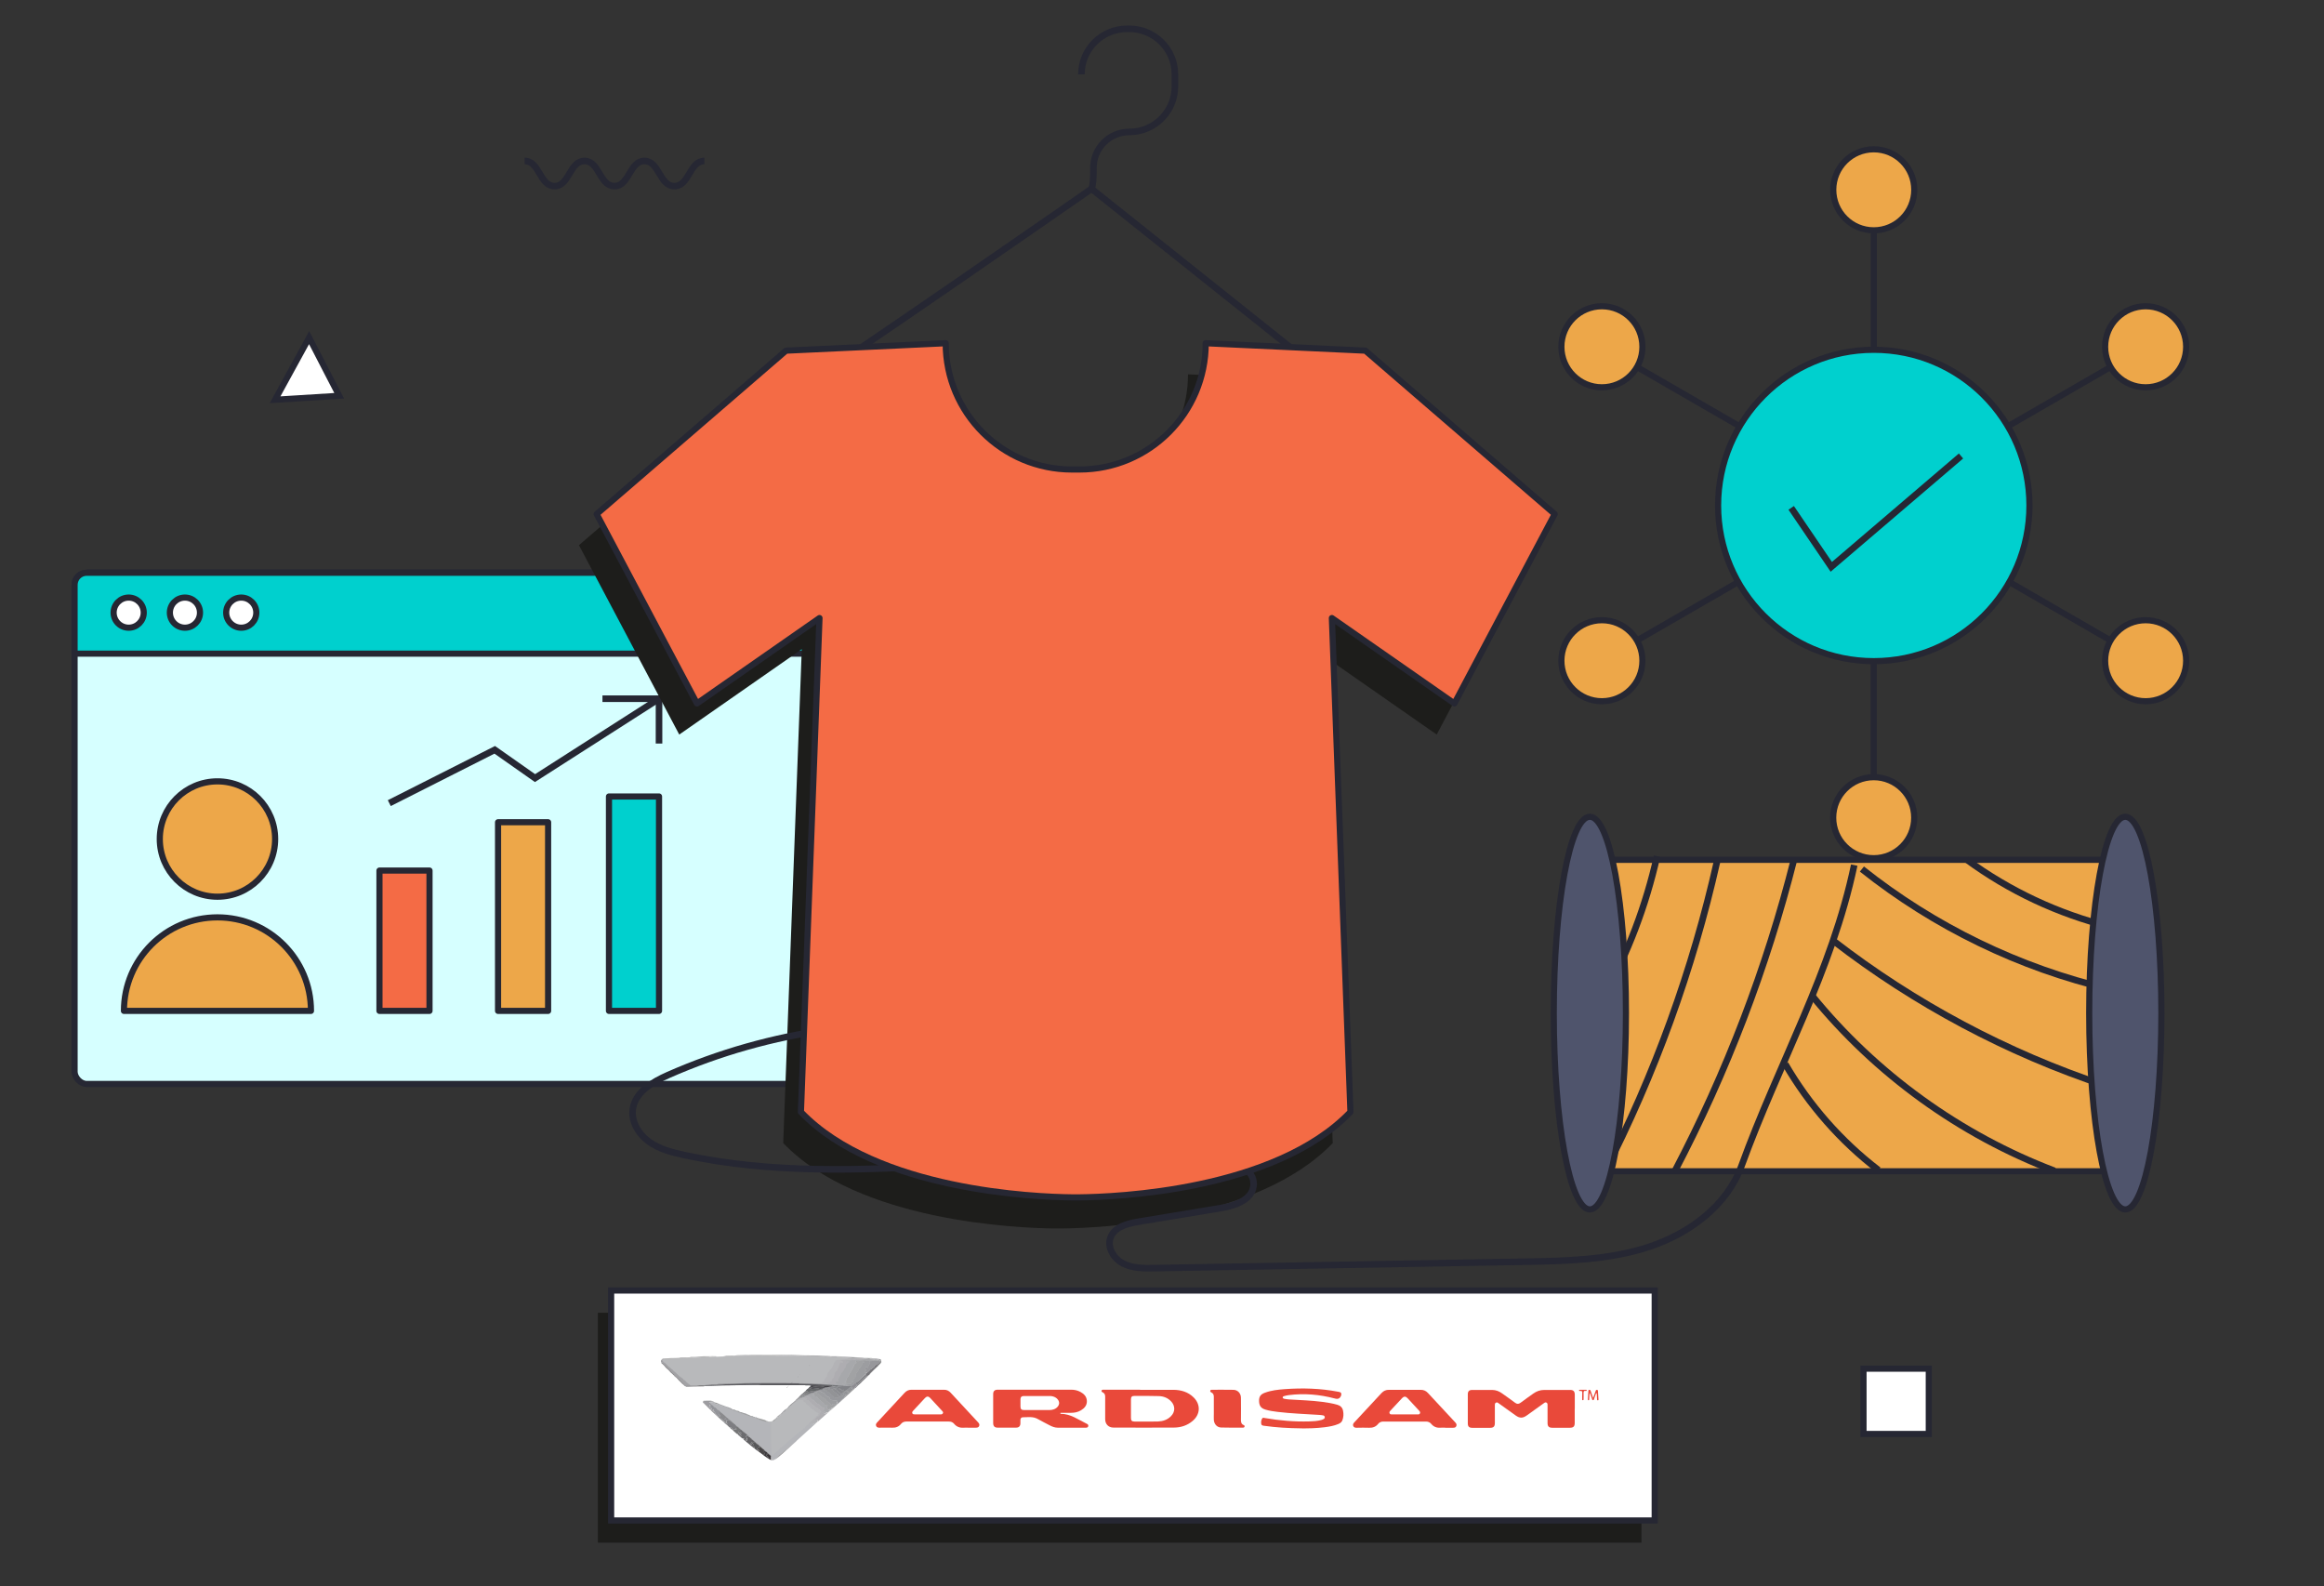 <?xml version="1.0" encoding="UTF-8"?>
<svg id="Layer_8" data-name="Layer 8" xmlns="http://www.w3.org/2000/svg" viewBox="0 0 378 258">
  <rect x="0" y="0" width="378" height="258" fill="#333333" stroke="none"/>
  <defs>
    <style>
      .cls-1 {
        fill: #a6a6a7;
      }

      .cls-1, .cls-2, .cls-3, .cls-4, .cls-5, .cls-6, .cls-7, .cls-8, .cls-9, .cls-10, .cls-11, .cls-12, .cls-13, .cls-14, .cls-15, .cls-16, .cls-17, .cls-18, .cls-19, .cls-20, .cls-21, .cls-22, .cls-23, .cls-24, .cls-25, .cls-26, .cls-27, .cls-28, .cls-29, .cls-30, .cls-31, .cls-32, .cls-33, .cls-34, .cls-35, .cls-36, .cls-37, .cls-38, .cls-39, .cls-40, .cls-41, .cls-42, .cls-43, .cls-44, .cls-45, .cls-46, .cls-47, .cls-48, .cls-49, .cls-50, .cls-51, .cls-52, .cls-53, .cls-54, .cls-55, .cls-56, .cls-57, .cls-58, .cls-59, .cls-60, .cls-61, .cls-62, .cls-63, .cls-64, .cls-65, .cls-66, .cls-67, .cls-68, .cls-69, .cls-70, .cls-71, .cls-72, .cls-73, .cls-74, .cls-75, .cls-76, .cls-77, .cls-78, .cls-79, .cls-80, .cls-81, .cls-82, .cls-83, .cls-84, .cls-85, .cls-86, .cls-87, .cls-88, .cls-89, .cls-90, .cls-91, .cls-92, .cls-93, .cls-94, .cls-95, .cls-96, .cls-97, .cls-98, .cls-99, .cls-100, .cls-101 {
        fill-rule: evenodd;
      }

      .cls-2 {
        fill: #b1b1b4;
      }

      .cls-3 {
        fill: #a1a2a4;
      }

      .cls-4 {
        fill: #545458;
      }

      .cls-5 {
        fill: #8f8e92;
      }

      .cls-6 {
        fill: #9a9b9f;
      }

      .cls-7 {
        fill: #97979b;
      }

      .cls-8 {
        fill: #4a4748;
      }

      .cls-9 {
        fill: #757677;
      }

      .cls-10 {
        fill: #9f9fa1;
      }

      .cls-11 {
        fill: #a1a0a2;
      }

      .cls-12 {
        fill: #747579;
      }

      .cls-13 {
        fill: #909193;
      }

      .cls-14 {
        fill: #9b9c9c;
      }

      .cls-15 {
        fill: #a2a2a5;
      }

      .cls-16 {
        fill: #b4b5b9;
      }

      .cls-17 {
        fill: #acacaf;
      }

      .cls-18 {
        fill: #8b8b8b;
      }

      .cls-19 {
        fill: #818286;
      }

      .cls-20 {
        fill: #5a5a5e;
      }

      .cls-21 {
        fill: #b4b4b5;
      }

      .cls-22 {
        fill: #9d9ea0;
      }

      .cls-23 {
        fill: #808085;
      }

      .cls-24 {
        fill: #363134;
      }

      .cls-25 {
        fill: #a3a3a2;
      }

      .cls-26 {
        fill: #a7a7aa;
      }

      .cls-27 {
        fill: #838384;
      }

      .cls-28 {
        fill: #bababa;
      }

      .cls-29 {
        fill: #8c8d90;
      }

      .cls-30 {
        fill: #939499;
      }

      .cls-31 {
        fill: #b5b5b7;
      }

      .cls-32 {
        fill: #9c9da0;
      }

      .cls-102 {
        fill: #f46b45;
      }

      .cls-102, .cls-103, .cls-104, .cls-105, .cls-106, .cls-107, .cls-108 {
        stroke: #262733;
      }

      .cls-102, .cls-103, .cls-104, .cls-107, .cls-108 {
        stroke-linecap: round;
        stroke-linejoin: round;
      }

      .cls-33 {
        fill: #8e8d92;
      }

      .cls-34 {
        fill: #a1a1a2;
      }

      .cls-109 {
        fill: #1d1d1b;
      }

      .cls-35 {
        fill: #7e7e83;
      }

      .cls-36 {
        fill: #b8b8ba;
      }

      .cls-37 {
        fill: #9f9fa0;
      }

      .cls-38 {
        fill: #bababc;
      }

      .cls-39 {
        fill: #89868b;
      }

      .cls-103 {
        fill: #eda749;
      }

      .cls-40 {
        fill: #939392;
      }

      .cls-41 {
        fill: #99999a;
      }

      .cls-42 {
        fill: #9b9b9b;
      }

      .cls-43 {
        fill: #717076;
      }

      .cls-44 {
        fill: #949496;
      }

      .cls-45 {
        fill: #010101;
      }

      .cls-46 {
        fill: #b3b3b6;
      }

      .cls-47 {
        fill: #7f7f81;
      }

      .cls-48 {
        fill: #9e9ea2;
      }

      .cls-49 {
        fill: #727174;
      }

      .cls-50 {
        fill: #9c9c9d;
      }

      .cls-51 {
        fill: #7d7d81;
      }

      .cls-52 {
        fill: #656769;
      }

      .cls-53 {
        fill: #959496;
      }

      .cls-54 {
        fill: #606162;
      }

      .cls-55 {
        fill: #a2a2a3;
      }

      .cls-104 {
        fill: #4f546c;
      }

      .cls-56, .cls-110 {
        fill: #b8b9bb;
      }

      .cls-57 {
        fill: #88878a;
      }

      .cls-58 {
        fill: #6b6a6e;
      }

      .cls-59 {
        fill: #97999a;
      }

      .cls-60 {
        fill: #a7a8ab;
      }

      .cls-61 {
        fill: #939295;
      }

      .cls-62 {
        fill: #999a9d;
      }

      .cls-63 {
        fill: #b3b3b5;
      }

      .cls-105 {
        fill: none;
        stroke-width: 1.07px;
      }

      .cls-105, .cls-106 {
        stroke-miterlimit: 10;
      }

      .cls-64 {
        fill: #9e9ea1;
      }

      .cls-65 {
        fill: #b2b2b4;
      }

      .cls-66 {
        fill: #9f9fa2;
      }

      .cls-67 {
        fill: #929396;
      }

      .cls-68 {
        fill: #828284;
      }

      .cls-69 {
        fill: #98989b;
      }

      .cls-70 {
        fill: #858689;
      }

      .cls-71 {
        fill: #a5a5a5;
      }

      .cls-111 {
        fill: #e9493a;
      }

      .cls-72 {
        fill: #626164;
      }

      .cls-73 {
        fill: #9d9ca0;
      }

      .cls-74 {
        fill: #6c6c6f;
      }

      .cls-75 {
        fill: #89888a;
      }

      .cls-76 {
        fill: #757679;
      }

      .cls-77 {
        fill: #767579;
      }

      .cls-78 {
        fill: #b8bab9;
      }

      .cls-79 {
        fill: #85868a;
      }

      .cls-80 {
        fill: #75777a;
      }

      .cls-106 {
        fill: #fff;
      }

      .cls-81 {
        fill: #aeadb1;
      }

      .cls-82 {
        fill: #8a8a8d;
      }

      .cls-83 {
        fill: #8d8d90;
      }

      .cls-84 {
        fill: #8c8d91;
      }

      .cls-85 {
        fill: #545358;
      }

      .cls-86 {
        fill: #a09fa2;
      }

      .cls-87 {
        fill: #87888c;
      }

      .cls-88 {
        fill: #a4a4a5;
      }

      .cls-89 {
        fill: #444347;
      }

      .cls-90 {
        fill: #858589;
      }

      .cls-91 {
        fill: #888789;
      }

      .cls-92 {
        fill: #3e3b3e;
      }

      .cls-93 {
        fill: #828285;
      }

      .cls-94 {
        fill: #9b9c9e;
      }

      .cls-95 {
        fill: #575759;
      }

      .cls-107 {
        fill: #d6ffff;
      }

      .cls-96 {
        fill: #97989c;
      }

      .cls-97 {
        fill: #a3a3a3;
      }

      .cls-98 {
        fill: #908f8f;
      }

      .cls-99 {
        fill: #7d7b7c;
      }

      .cls-100 {
        fill: #a9a9a9;
      }

      .cls-108 {
        fill: #00d0ce;
      }

      .cls-101 {
        fill: #7b7b7e;
      }
    </style>
  </defs>
  <g>
    <rect class="cls-107" x="12.13" y="93.15" width="120.72" height="83.15" rx="2" ry="2"/>
    <path class="cls-108" d="M132.85,106.31v-11.19c0-1.09-.88-1.97-1.97-1.97H14.1c-1.09,0-1.97.88-1.97,1.97v11.19h120.72Z"/>
    <g>
      <circle class="cls-106" cx="20.93" cy="99.64" r="2.45"/>
      <circle class="cls-106" cx="30.08" cy="99.64" r="2.45"/>
      <circle class="cls-106" cx="39.24" cy="99.64" r="2.45"/>
    </g>
    <g>
      <circle class="cls-103" cx="35.37" cy="136.46" r="9.38"/>
      <path class="cls-103" d="M20.16,164.41c0-8.4,6.81-15.21,15.21-15.21s15.21,6.81,15.21,15.21h-30.42Z"/>
    </g>
    <rect class="cls-102" x="61.72" y="141.59" width="8.14" height="22.82"/>
    <rect class="cls-103" x="81.01" y="133.73" width="8.14" height="30.68"/>
    <rect class="cls-108" x="99.05" y="129.54" width="8.14" height="34.87"/>
    <polyline class="cls-105" points="63.32 130.62 80.47 121.95 87.02 126.55 107.19 113.64"/>
    <polyline class="cls-105" points="97.99 113.64 107.19 113.64 107.19 120.93"/>
  </g>
  <path class="cls-109" d="M250,88.67l-30.8-26.58-25.97-1.21h0c0,11.34-9.19,20.54-20.54,20.54h-1.21c-11.34,0-20.54-9.19-20.54-20.54h0s-25.97,1.21-25.97,1.21l-30.8,26.58,16.31,30.8,19.93-13.89-3.02,80.33c12.3,12.83,38.28,13.83,44.09,13.89h0s.25,0,.6,0,.6,0,.6,0h0c5.81-.06,31.79-1.06,44.09-13.89l-3.02-80.33,19.93,13.89,16.31-30.8Z"/>
  <rect class="cls-109" x="97.24" y="213.5" width="169.74" height="37.4"/>
  <path class="cls-105" d="M85.33,26.18c2.44,0,2.44,4.09,4.87,4.09s2.43-4.09,4.87-4.09,2.43,4.09,4.87,4.09,2.44-4.09,4.87-4.09,2.44,4.09,4.88,4.09,2.44-4.09,4.88-4.09"/>
  <g>
    <g>
      <line class="cls-103" x1="304.76" y1="132.99" x2="304.76" y2="93.54"/>
      <circle class="cls-103" cx="304.76" cy="132.99" r="6.59"/>
    </g>
    <g>
      <line class="cls-103" x1="260.55" y1="107.46" x2="294.71" y2="87.74"/>
      <circle class="cls-103" cx="260.55" cy="107.46" r="6.59"/>
    </g>
    <g>
      <line class="cls-103" x1="260.55" y1="56.4" x2="294.71" y2="76.12"/>
      <circle class="cls-103" cx="260.55" cy="56.4" r="6.59"/>
    </g>
    <g>
      <line class="cls-103" x1="304.77" y1="30.87" x2="304.77" y2="70.32"/>
      <circle class="cls-103" cx="304.77" cy="30.87" r="6.59"/>
    </g>
    <g>
      <line class="cls-103" x1="348.99" y1="56.4" x2="314.82" y2="76.12"/>
      <circle class="cls-103" cx="348.99" cy="56.4" r="6.59"/>
    </g>
    <g>
      <line class="cls-103" x1="348.99" y1="107.46" x2="314.82" y2="87.73"/>
      <circle class="cls-103" cx="348.99" cy="107.46" r="6.59"/>
    </g>
  </g>
  <circle class="cls-108" cx="304.77" cy="82.21" r="25.32"/>
  <polyline class="cls-105" points="291.34 82.6 297.86 92.19 318.96 74.16"/>
  <g>
    <rect class="cls-103" x="260.93" y="139.84" width="81.86" height="50.66"/>
    <path class="cls-105" d="M134.75,167.46c-8.97,1.23-17.76,3.72-26.05,7.37-2.53,1.12-5.33,2.74-5.76,5.47-.33,2.07.91,4.15,2.61,5.38s3.8,1.76,5.85,2.2c28.17,6,57.48-1.9,86.19.52,2.89.24,6.66,1.64,6.29,4.51-.3,2.33-3.14,3.22-5.46,3.6-4.39.73-8.79,1.45-13.18,2.18-1.82.3-3.96.84-4.61,2.57-.61,1.61.53,3.47,2.07,4.25s3.35.77,5.07.74c19.99-.35,39.98-.69,59.96-1.04,6.9-.12,13.93-.26,20.48-2.42,6.56-2.16,12.69-6.7,15.05-13.18,6.05-16.66,14.68-31.56,18.33-48.91"/>
    <path class="cls-105" d="M272.38,190.53c8.43-16.06,14.96-33.12,19.41-50.71"/>
    <path class="cls-105" d="M260.86,190.88c8.26-16.07,14.47-33.19,18.43-50.82"/>
    <path class="cls-105" d="M260.78,162.25c3.99-7.2,6.94-14.97,8.74-23"/>
    <path class="cls-105" d="M290.37,173.05c3.87,6.67,9.05,12.57,15.17,17.26"/>
    <path class="cls-105" d="M294.69,161.88c10.35,12.76,24.13,22.72,39.49,28.55"/>
    <path class="cls-105" d="M298.17,152.99c13.28,10.27,28.31,18.28,44.24,23.56"/>
    <path class="cls-105" d="M302.84,141.34c11.78,9.38,25.66,16.11,40.32,19.54"/>
    <path class="cls-105" d="M319.83,139.77c6.96,5.12,14.93,8.86,23.32,10.95"/>
    <ellipse class="cls-104" cx="258.59" cy="164.77" rx="5.87" ry="31.93"/>
    <ellipse class="cls-104" cx="345.68" cy="164.77" rx="5.87" ry="31.93"/>
  </g>
  <rect class="cls-106" x="303.1" y="222.6" width="10.62" height="10.62"/>
  <polygon class="cls-106" points="44.74 65.02 50.28 54.91 55.17 64.37 44.74 65.02"/>
  <rect class="cls-106" x="99.4" y="209.89" width="169.74" height="37.4"/>
  <g id="Layer_1-2" data-name="Layer 1-2">
    <g id="Layer_1-2-2" data-name="Layer 1-2">
      <g>
        <path class="cls-110" d="M107.78,220.98s9.16-.31,12.28-.46c3.12-.15,13.99.1,13.99.1,0,0,8.62.53,8.62.56s-4.16,4.64-4.16,4.64c0,0-10.55,9.72-10.81,9.89s-2.52,1.38-2.61,1.32-10.06-8.95-10.06-8.95c0,0,1.18.19,4.1,1.2,2.92,1.01,5.44,2.04,5.95,2.04s.87-.31,1.43-.79,5.27-4.95,5.32-5.05-.07-.19-.07-.19c0,0-7.89-.05-11.48,0s-8.1.24-8.46.19-3.72-3.34-3.97-3.71-.09-.79-.09-.79h0Z"/>
        <g>
          <path class="cls-111" d="M256.13,229.12v2.3c0,.58-.21.79-.8.79h-2.84c-.56,0-.78-.21-.78-.77,0-.95,0-1.89,0-2.84,0-.18.03-.37-.17-.48-.2-.11-.35.04-.49.14-.91.65-1.82,1.3-2.72,1.95-.64.46-1.14.47-1.78.02-.92-.66-1.83-1.31-2.75-1.97-.14-.1-.28-.25-.49-.13-.2.11-.17.3-.17.48,0,.95,0,1.89,0,2.84,0,.56-.22.77-.78.77-.96,0-1.92,0-2.88,0-.53,0-.74-.2-.74-.72-.01-1.58-.01-3.16,0-4.75,0-.47.23-.69.7-.69,1.09,0,2.18,0,3.27,0,.6,0,1.14.22,1.62.57.71.51,1.42,1,2.11,1.52.31.23.56.22.87,0,.68-.52,1.39-1,2.08-1.5.53-.38,1.11-.59,1.78-.59,1.41,0,2.83,0,4.24,0,.5,0,.72.23.73.74,0,.78,0,1.56,0,2.33h0Z"/>
          <path class="cls-111" d="M172.46,229.9s.04.04.05.04c1.63,0,2.9.97,4.27,1.63.17.08.28.2.22.4-.05.2-.22.23-.4.23-1.52,0-3.03,0-4.55,0-.48,0-.91-.17-1.33-.39-.64-.34-1.29-.66-1.92-1.02-.79-.45-1.64-.29-2.47-.28-.22,0-.36.19-.36.43,0,.2,0,.39,0,.58-.02.44-.25.67-.69.67-1.01,0-2.02,0-3.03,0-.48,0-.7-.24-.71-.73,0-1.57,0-3.14,0-4.71,0-.5.23-.73.75-.73h11.94c.53,0,1.03.11,1.5.36.59.32,1.03.77,1.05,1.48.02.71-.4,1.18-.97,1.52-.49.29-1.03.4-1.6.4h-1.73s0,.07,0,.1h0ZM168.67,229.33c.67,0,1.35,0,2.02,0,.24,0,.47-.03.69-.11.52-.17.88-.6.89-1.02,0-.42-.34-.85-.86-1.04-.17-.06-.35-.1-.53-.11-1.46-.01-2.93,0-4.39,0-.33,0-.5.17-.51.5,0,.39,0,.78,0,1.17,0,.46.14.61.6.61.7,0,1.4,0,2.1,0h0Z"/>
          <path class="cls-111" d="M185.44,226.04c1.8,0,3.61-.01,5.41,0,1.24.01,2.39.34,3.3,1.24,1.18,1.17,1.09,2.78-.19,3.84-.86.72-1.88,1.05-2.98,1.06-3.29.02-6.59.01-9.89,0-.79,0-1.33-.56-1.33-1.36,0-1.22,0-2.44,0-3.66,0-.32-.09-.55-.39-.7-.12-.06-.25-.12-.2-.28.05-.18.21-.16.36-.16h5.91s0,0,0,0ZM186.48,231.2h0c.62,0,1.24.01,1.87-.01.79-.03,1.51-.27,2.08-.83.73-.7.75-1.7.06-2.43-.54-.58-1.24-.85-2.02-.87-1.31-.04-2.62-.03-3.93-.03-.45,0-.59.15-.59.59,0,1,0,2,0,2.99,0,.44.14.58.58.59.65,0,1.3,0,1.95,0h0Z"/>
          <path class="cls-111" d="M211.85,232.31c-2.47-.03-4.32-.15-6.16-.41-.22-.03-.48-.03-.54-.29-.07-.32-.02-.65.16-.93.09-.15.28-.08.43-.05,2.38.41,4.78.62,7.2.55.66-.02,1.32-.05,1.97-.23.14-.04.27-.09.39-.16.12-.07.2-.18.17-.33-.02-.14-.13-.24-.26-.26-.22-.04-.43-.07-.65-.08-2.25-.15-4.51-.22-6.75-.49-.67-.08-1.34-.18-1.98-.37-.72-.22-1.01-.6-1.04-1.35-.03-.73.22-1.13.93-1.39,1.04-.39,2.14-.51,3.24-.59,2.91-.21,5.8-.13,8.68.42.28.05.56.08.52.47-.04.38-.32.68-.67.69-.14,0-.28-.03-.42-.07-2.45-.64-4.92-.86-7.44-.54-.27.03-.53.1-.8.17-.1.03-.2.09-.2.21s.11.18.21.21c.25.05.51.09.77.11,1.82.12,3.65.16,5.47.4.82.11,1.64.24,2.44.47.51.15.83.46.93.98.11.53.08,1.06-.12,1.57-.12.3-.37.46-.65.58-.7.3-1.44.42-2.18.52-1.42.18-2.84.2-3.65.2h0Z"/>
          <path class="cls-111" d="M157.54,232.2c-.26,0-.52-.02-.78,0-.64.05-1.17-.14-1.58-.64-.21-.25-.5-.36-.83-.36h-6.97c-.35,0-.63.14-.85.41-.37.45-.84.61-1.41.59-.69-.02-1.37-.01-2.06,0-.24,0-.45-.04-.55-.27-.11-.23,0-.42.16-.59,1.49-1.6,2.98-3.21,4.47-4.82.3-.32.66-.49,1.1-.49,1.78,0,3.55,0,5.33,0,.43,0,.78.18,1.06.49,1.48,1.6,2.96,3.2,4.44,4.79.18.19.29.37.19.62-.11.26-.35.27-.59.27-.37,0-.75,0-1.13,0h0ZM150.88,230.04h2.1c.17,0,.31-.03.39-.2.08-.16-.03-.27-.13-.37-.65-.7-1.3-1.41-1.95-2.11-.27-.29-.55-.29-.83,0-.65.69-1.29,1.39-1.93,2.08-.11.12-.2.24-.14.41.07.18.23.18.39.18h2.1Z"/>
          <path class="cls-111" d="M235.11,232.2c-.27,0-.55-.02-.82,0-.61.05-1.12-.15-1.51-.63-.22-.27-.53-.37-.86-.37h-6.93c-.35,0-.64.13-.85.4-.38.46-.86.63-1.44.61-.67-.03-1.35-.01-2.02,0-.25,0-.48-.03-.58-.29-.09-.23.02-.42.18-.59,1.48-1.58,2.95-3.17,4.42-4.76.34-.37.74-.54,1.24-.53,1.71,0,3.42,0,5.14,0,.47,0,.85.16,1.17.51,1.49,1.61,2.98,3.21,4.47,4.81.17.18.24.37.14.6-.1.22-.3.25-.53.25-.4,0-.8,0-1.21,0h0ZM228.46,230.04h2.06c.16,0,.35.03.44-.17.09-.21-.05-.34-.17-.47-.62-.67-1.25-1.35-1.87-2.02-.28-.3-.57-.3-.86,0-.64.68-1.27,1.36-1.9,2.04-.12.13-.23.26-.14.45.08.18.25.17.4.17.68,0,1.37,0,2.06,0h0Z"/>
          <path class="cls-111" d="M197.43,229.01c0-.61,0-1.22,0-1.83,0-.31-.09-.56-.38-.7-.12-.06-.24-.12-.2-.29.04-.17.18-.16.31-.16,1.15,0,2.3-.01,3.46.01.7.01,1.22.58,1.22,1.3.02,1.2.01,2.41,0,3.61,0,.37.07.67.44.82.1.04.18.12.15.24-.03.14-.13.18-.26.18-1.19,0-2.38.02-3.57-.02-.67-.02-1.14-.58-1.17-1.27-.02-.32,0-.65,0-.97v-.93h0Z"/>
          <path class="cls-111" d="M259.61,226.59c-.1.28-.2.55-.3.83-.04.11-.04.3-.19.31-.16,0-.16-.18-.2-.29-.1-.28-.2-.56-.32-.93-.12.39-.07.71-.11,1.01-.01.1.02.24-.14.22-.11-.02-.08-.14-.08-.23.03-.41.06-.83.08-1.24,0-.1-.01-.21.14-.23.15-.02.2.08.24.2.12.34.24.68.39,1.12.16-.42.28-.76.4-1.09.04-.12.08-.26.26-.22.17.04.12.18.13.28.03.4.05.8.08,1.2,0,.09.04.21-.09.22-.15.02-.13-.12-.14-.22-.02-.31-.03-.61-.05-.92-.03,0-.07,0-.1,0h0Z"/>
          <path class="cls-111" d="M257.35,226.99c0-.13-.01-.26,0-.39.03-.27-.03-.43-.35-.37-.07.01-.17,0-.17-.1,0-.1.1-.1.18-.1.3,0,.6,0,.89,0,.07,0,.17-.03.18.09,0,.11-.09.12-.16.1-.32-.06-.36.12-.35.38.02.31,0,.62,0,.93,0,.09.02.2-.12.2s-.11-.12-.11-.2c0-.18,0-.36,0-.54h0Z"/>
          <g>
            <path class="cls-63" d="M134.98,220.57c-.27,0-.55,0-.82.02-.04.01-.08.04-.1.07-.5-.02-.99-.04-1.49-.05-.93-.01-1.86-.03-2.79-.05h-.58c-3.2-.06-6.41-.06-9.63,0-.15-.03-.29-.07-.43-.1.27.02.52,0,.77-.05.75-.03,1.51-.05,2.26-.05-.23.04-.47.07-.72.07,1.21,0,2.42.02,3.64.02,1.23,0,2.44-.03,3.64-.1,1.43.07,2.85.1,4.28.1.66.03,1.32.06,1.97.1h0Z"/>
            <path class="cls-88" d="M122.17,220.38h6.55c-1.2.07-2.41.1-3.64.1-1.21,0-2.42-.02-3.64-.02.25,0,.49-.03.72-.07h0Z"/>
            <path class="cls-100" d="M119.58,220.57h-1.64c-.11,0-.23,0-.34-.02.18,0,.36-.03.53-.07h1.01c.15.03.29.07.43.1h0Z"/>
            <path class="cls-71" d="M115.72,220.57h.1c.26,0,.51,0,.77.02-.06.01-.11.04-.14.07h-.77s.03-.07.05-.1Z"/>
            <path class="cls-41" d="M134.98,220.57c.09.04.18.06.29.07-.16.02-.32.03-.48.02h-.72s.05-.06.1-.07c.27-.02.54-.03.82-.02Z"/>
            <path class="cls-21" d="M115.73,220.57s-.03.07-.05.1c-.14-.02-.27,0-.39.05-1.03.03-2.05.08-3.08.15-.87.03-1.74.08-2.6.14h-.05c-.56.03-1.12.06-1.68.1-.03-.04-.08-.06-.15-.05,0-.03.02-.05.05-.07.46-.03.91-.07,1.35-.12h.34c.32,0,.64,0,.96-.02.09-.01.17-.03.24-.07h1.11c.22.02.43-.02.62-.1.46.02.91,0,1.35-.05.51-.05,1.02-.07,1.54-.05h.44Z"/>
            <path class="cls-56" d="M136.86,220.81c.39.06.79.11,1.2.14-.63.16-1.27.23-1.92.22-.08.08-.18.12-.29.12.03.15-.03.24-.17.29-.12.4-.29.77-.51,1.11-.06.04-.12.06-.19.05-.02.17-.11.3-.27.39-.12.22-.19.45-.22.7-.17.23-.33.46-.48.7.03.06.08.1.14.12-.12.07-.24.09-.39.07v.19c-.08,0-.14.02-.19.07.03,0,.07.02.1.02.3-.04.61-.04.91,0,.08,0,.16,0,.24.02-.22.07-.44.09-.67.07-.71-.04-1.41-.07-2.12-.1h-1.35v-.05h1.97c.12.06.25.06.39,0-.14-.03-.26-.07-.39-.12.09-.01.17-.04.24-.1-.24-.08-.23-.13.05-.17,0-.1,0-.19.02-.29.23-.33.43-.68.6-1.06.08-.13.19-.19.34-.19.06-.23.13-.45.22-.67.24-.27.37-.59.39-.96.46-.31.96-.45,1.52-.41.27-.09.54-.15.82-.17h.01Z"/>
            <path class="cls-94" d="M140.51,220.86h.72c.15.06.31.09.48.1-.03.03-.07.07-.1.1-.23,0-.45-.02-.67-.05-.74,0-1.48-.03-2.21-.1-.88-.1-1.76-.16-2.65-.17-.02-.02-.03-.03-.05-.05.18,0,.37-.02.55-.02,1.32.03,2.62.09,3.92.19h0Z"/>
            <path class="cls-46" d="M134.98,220.57c.77,0,1.54,0,2.31.05h.05c.95.08,1.92.13,2.89.17.11.01.2.03.29.07-1.3-.1-2.61-.16-3.92-.19-.18,0-.37.02-.55.02.02.02.03.03.05.05.89,0,1.77.06,2.65.17.12.09.26.12.43.1v.14c-.22.01-.42-.02-.62-.1-.05,0-.1.02-.14.02-.07.03-.07.07,0,.1-.32.04-.63.03-.94-.02-.29.06-.59.1-.89.12.2.08.39.16.58.24-.09.03-.15.09-.19.17-.14-.18-.26-.18-.39,0-.11.45-.27.89-.51,1.3-.1.07-.19.14-.27.24-.08.3-.17.61-.27.91-.22.1-.31.28-.27.53-.12,0-.23.03-.34.1.05.03.1.07.14.1-.02.02-.03.03-.05.05-.21-.06-.42-.05-.62.02.08.01.14.03.19.07-.3-.04-.61-.04-.91,0-.03,0-.07-.02-.1-.02.05-.06.11-.08.19-.07v-.19c.14.02.27,0,.39-.07-.07-.02-.12-.06-.14-.12.15-.24.31-.47.48-.7.02-.25.1-.48.22-.7.16-.08.24-.21.27-.39.07.01.14,0,.19-.05.22-.34.39-.71.51-1.11.14-.05.2-.14.17-.29.11,0,.21-.04.29-.12.65.01,1.29-.06,1.92-.22-.41-.03-.81-.08-1.2-.14-.66.01-1.32-.02-1.97-.1-.05,0-.08,0-.1-.05.16,0,.32,0,.48-.02-.11-.01-.2-.03-.29-.07h0Z"/>
            <path class="cls-78" d="M141.24,220.86h.43c.19.03.39.07.58.1h-.53c-.17,0-.33-.03-.48-.1Z"/>
            <path class="cls-81" d="M138.73,220.91c.74.07,1.47.1,2.21.1-.31.04-.63.09-.96.12.08.02.16.03.24.05-.86,0-1.73.03-2.6.07v.19c.2-.06.39-.05.58.02-.09.1-.2.14-.34.12v.19h-.19c-.02.17-.06.34-.1.51-.17.23-.32.48-.43.74-.07.03-.11.08-.14.14-.06.04-.12.06-.19.05.02.1,0,.2-.05.29-.17.29-.31.59-.43.91,0,.14.06.22.19.27-.19-.02-.37,0-.55.02-.03.06-.03.12.02.17-.04.02-.07.04-.1.07.08.05.15.06.24.05,0,.06,0,.12-.05.17-.4.02-.8.03-1.2.02-.24-.03-.48-.07-.72-.1.23.02.46,0,.67-.07-.08-.02-.16-.03-.24-.02-.05-.04-.12-.06-.19-.07.21-.08.42-.08.62-.02.02-.02.03-.03.05-.05-.05-.03-.1-.07-.14-.1.1-.07.21-.1.34-.1-.05-.25.04-.43.27-.53.09-.3.18-.61.27-.91.07-.1.16-.18.27-.24.23-.41.4-.85.51-1.3.12-.18.25-.18.39,0,.04-.08.11-.14.19-.17-.19-.08-.38-.16-.58-.24.3-.02.6-.06.89-.12.31.05.62.06.94.02-.07-.03-.07-.07,0-.1.05,0,.1-.02.14-.02.2.08.41.11.62.1v-.14c-.17.03-.31,0-.43-.1h0Z"/>
            <path class="cls-60" d="M140.95,221.01c.22.02.45.04.67.05h.05c.22.04.44.07.67.07-.08.05-.17.07-.27.07h-1.45c-.23.04-.46.06-.7.07-.24.14-.48.15-.72.02-.05.13-.02.24.1.34-.1.09-.22.17-.34.24-.14.41-.33.79-.58,1.16-.05.09-.06.19-.05.29h-.19c-.04.16-.09.32-.14.48-.24.22-.37.49-.39.82-.07-.01-.14,0-.19.05.07.04.13.08.19.12-.11.02-.22.03-.34.05.13,0,.26.03.39.07-.02.05-.05.09-.1.12-.19.02-.39.03-.58.05.28.12.57.2.87.24-.09.01-.17.03-.24.07-.18,0-.35-.02-.53-.05-.27-.05-.54-.06-.82-.05-.47-.03-.94-.06-1.4-.1.4,0,.8,0,1.2-.02.04-.05.06-.1.05-.17-.09.01-.17,0-.24-.05.03-.03.06-.06.1-.07-.05-.05-.06-.11-.02-.17.18-.03.36-.04.55-.02-.13-.04-.2-.13-.19-.27.12-.32.27-.62.43-.91.05-.09.06-.19.05-.29.07.01.14,0,.19-.05.03-.07.08-.11.14-.14.11-.27.26-.52.43-.74.04-.17.07-.34.1-.51h.19v-.19c.14.02.25-.02.34-.12-.19-.07-.38-.08-.58-.02v-.19c.87-.04,1.73-.07,2.6-.07-.08-.02-.16-.03-.24-.05.33-.03.65-.08.96-.12h0Z"/>
            <path class="cls-3" d="M141.67,221.06c.46-.02.91.02,1.35.12.07.03.1.09.1.17h-.14c-.58-.04-1.16-.07-1.76-.1-.28.06-.56.1-.84.12-.02.02-.03.03-.05.05.11.04.22.07.34.1-.12.01-.24.03-.36.07-.03.31-.16.57-.39.77-.02.06-.03.13-.02.19h-.19c-.03.27-.14.49-.34.67-.14.17-.2.36-.17.58.15.09.12.14-.07.14v.14h-.19c-.02.11-.05.23-.1.34.07.24-.03.37-.29.39,0,.14-.06.22-.19.27-.32.02-.64.03-.96.05.22.06.44.11.67.14.03.02.07.03.1.05-.08.01-.14.03-.19.07h-.34c.07-.04.15-.06.24-.07-.3-.04-.59-.12-.87-.24.19-.02.39-.03.58-.05.04-.03.07-.07.1-.12-.12-.04-.25-.06-.39-.07.11-.02.22-.03.34-.05-.06-.04-.12-.08-.19-.12.06-.04.12-.06.19-.05.01-.33.14-.6.39-.82.06-.16.11-.32.14-.48h.19c-.02-.1,0-.2.05-.29.24-.36.44-.74.58-1.16.12-.07.23-.15.34-.24-.11-.1-.15-.21-.1-.34.24.13.49.12.72-.02.24-.01.47-.03.7-.07h1.45c.09,0,.18-.03.27-.07-.23,0-.46-.03-.67-.07h0Z"/>
            <path class="cls-32" d="M142.97,221.34c-.52-.02-1.03,0-1.54.05.04.05.08.11.1.17-.05.22-.15.42-.29.6-.03.11-.05.22-.05.34-.11-.09-.24-.16-.39-.19,0,.15-.03.3-.1.43h.19c.03.19-.05.28-.24.27.09.07.11.16.05.27h.19c.03-.19.07-.19.1,0-.07.07-.13.13-.19.19-.45.39-.88.79-1.3,1.23-.11.07-.23.15-.34.22-.16.02-.27.11-.34.27-.25.2-.54.27-.87.22.05-.04.12-.06.19-.07-.03-.02-.07-.03-.1-.05-.23-.04-.46-.09-.67-.14.32-.02.64-.03.96-.05.13-.04.2-.13.19-.27.26-.02.36-.15.29-.39.05-.11.08-.22.1-.34h.19v-.14c.2,0,.22-.05.07-.14-.03-.21.03-.41.17-.58.2-.18.31-.41.34-.67h.19c0-.07,0-.13.02-.19.23-.2.36-.46.39-.77.11-.04.24-.06.36-.07-.11-.02-.23-.06-.34-.1.02-.02.03-.03.05-.05.28-.02.57-.06.84-.12.59.03,1.18.06,1.76.1h0Z"/>
            <path class="cls-7" d="M141.72,220.96h.77c.23.04.47.07.72.1.07.06.1.14.1.24-.07,0-.1.03-.1.1-.08.09-.17.14-.29.17-.12.21-.3.37-.53.48-.09.07-.16.16-.19.27-.2.16-.4.3-.62.43-.17.21-.36.39-.58.53-.03-.19-.07-.19-.1,0h-.19c.06-.11.04-.2-.05-.27.19.01.27-.08.24-.27h-.19c.06-.14.09-.28.1-.43.15.04.27.1.39.19,0-.11.01-.23.05-.34.14-.18.23-.38.29-.6-.02-.06-.05-.12-.1-.17.51-.05,1.03-.07,1.54-.05h.14c0-.08-.03-.14-.1-.17-.44-.1-.89-.14-1.35-.12h-.05s.07-.07.1-.1h0Z"/>
            <path class="cls-54" d="M143.3,221.29c0,.11,0,.23-.02.34-.13.12-.25.25-.36.39-.04,0-.08-.01-.1-.05.15-.18.28-.37.39-.58,0-.07.03-.1.1-.1Z"/>
            <path class="cls-34" d="M143.35,221.58s-.14.15-.43.46v-.03c.11-.13.23-.26.36-.39.02-.11.03-.22.02-.34.05.09.06.18.05.29h0Z"/>
            <path class="cls-36" d="M142.8,222.17c-.3.31-.74.76-1.33,1.33,0-.03,0-.06.03-.09.42-.44.85-.85,1.3-1.25h0Z"/>
            <path class="cls-77" d="M142.92,222.02v.05s-.08.07-.12.1c-.45.39-.89.81-1.3,1.25-.02.03-.03.05-.03.09h0s-.02.02-.02.02c-.03.01-.05.03-.06.06,0,0-.01.02-.01.03-.01,0-.02,0-.03.01-.11.04-.2.12-.26.23-.1-.03-.19-.07-.29-.1v-.29c.07-.07.13-.13.19-.19.22-.14.41-.32.58-.53.22-.13.43-.27.62-.43.04-.11.1-.2.19-.27.23-.11.41-.27.53-.48.11-.03.21-.08.29-.17-.11.2-.24.4-.39.58.02.04.05.05.1.05h0Z"/>
            <path class="cls-15" d="M112.31,225.39c-.26,0-.51,0-.77-.02-1.32-1.25-2.62-2.53-3.9-3.83-.04.02-.05.05-.05.1-.03-.02-.06-.05-.07-.1-.07-.23,0-.39.22-.48.06-.01.11,0,.15.05-.03.04-.08.06-.15.05.05.25.19.41.43.51.38.42.8.8,1.25,1.13.12.16.26.29.43.39.23.21.45.42.67.65.2.13.39.27.58.41.03.13.11.2.24.22.26.29.54.54.87.74.05.05.09.12.1.19h0Z"/>
            <path class="cls-64" d="M110,224.04c-.09-.03-.17-.08-.24-.14-.08-.1-.16-.19-.24-.29.19.11.35.25.48.43h0Z"/>
            <path class="cls-17" d="M141.35,223.62c-.08.08-.17.17-.26.26v-.03c.07-.11.15-.18.26-.23Z"/>
            <path class="cls-49" d="M140.9,224.04c-.25.23-.49.47-.72.71-.05.05-.09.1-.14.15-.13.12-.26.23-.39.35-.01.01-.03.02-.04.03-.07,0-.1-.03-.07-.1.44-.38.85-.79,1.23-1.23.08-.03.13-.01.14.07Z"/>
            <path class="cls-31" d="M140.92,224.04c-.23.22-.48.46-.74.71.23-.24.47-.48.72-.71h.02Z"/>
            <path class="cls-2" d="M122.22,224.91h1.54v.05c-1.2,0-2.41,0-3.61.05v-.05c.68-.05,1.37-.06,2.07-.05Z"/>
            <path class="cls-5" d="M123.76,224.95v-.05h3.9c.76.03,1.51.07,2.26.1h-2.5c-1.21-.05-2.43-.07-3.66-.05h0Z"/>
            <path class="cls-26" d="M127.66,224.91c1.01-.01,2.02,0,3.03.05v.05h-.77c-.76-.03-1.51-.07-2.26-.1h0Z"/>
            <path class="cls-90" d="M141.09,223.85v.05c-.07.03-.11.08-.14.14h-.05c-.02-.08-.07-.11-.14-.07-.38.43-.79.84-1.23,1.23-.03.06,0,.1.07.1,0,0-.02.02-.03.03-.14.14-.27.27-.41.41h-.03c-.05,0-.11,0-.16-.03.14-.11.26-.23.39-.36-.09-.14-.15-.28-.19-.43.11-.07.22-.14.34-.22.42-.43.85-.84,1.3-1.23v.29c.1.03.19.07.29.1h0Z"/>
            <path class="cls-33" d="M129.92,225h2.12c.13.03.26.07.39.1-.72-.04-1.44-.06-2.17-.05-.12.02-.23,0-.34-.05h0Z"/>
            <path class="cls-11" d="M120.15,225c-.84.05-1.69.09-2.55.1v-.05c.85-.04,1.7-.06,2.55-.05h0Z"/>
            <path class="cls-101" d="M123.76,224.95c1.23-.02,2.45,0,3.66.05-2.13,0-4.27,0-6.4.02-.78.04-1.55.08-2.31.12h-.77c-.5.02-.99.03-1.49.05.13-.03.26-.07.39-.1h.77c.86-.01,1.71-.04,2.55-.1,1.2-.04,2.41-.05,3.61-.05h0Z"/>
            <path class="cls-66" d="M132.04,225c.71.03,1.41.06,2.12.1.24.03.48.07.72.1-.81-.07-1.63-.1-2.46-.1-.13-.03-.26-.07-.39-.1h0Z"/>
            <path class="cls-65" d="M116.83,225.1c-.13.03-.26.07-.39.1h-1.16v-.05c.51,0,1.03-.02,1.54-.05h0Z"/>
            <path class="cls-85" d="M123.76,225.29h-3.85c-1.55,0-3.09.04-4.62.1h-.29c-.24,0-.48,0-.72-.02.15,0,.3-.03.43-.07h.58c.89-.01,1.77-.06,2.65-.15h.77c1.3,0,2.6.01,3.9.05.4,0,.79.03,1.16.1Z"/>
            <path class="cls-12" d="M130.26,225.05c.72,0,1.45,0,2.17.05.83,0,1.64.03,2.46.1.46.04.92.07,1.4.1.02.03.05.06.1.07.23,0,.45.03.67.07-.24.05-.48.07-.72.05-.14-.03-.28-.05-.43-.05-.19-.01-.37.02-.53.1-.27.04-.55.09-.82.14v-.05c.25-.06.51-.12.77-.19.09-.02.14-.05.14-.1-.64-.06-1.28-.11-1.92-.17-1.1-.03-2.19-.07-3.27-.12h0Z"/>
            <path class="cls-44" d="M115.29,225.19h.43c-.14.03-.29.07-.43.1h-.77c.25-.03.51-.07.77-.1Z"/>
            <path class="cls-58" d="M117.94,225.15c-.87.08-1.76.13-2.65.14.14-.03.29-.07.43-.1h.72c.5-.01.99-.03,1.49-.05h0Z"/>
            <path class="cls-20" d="M131.9,225.29c.01.08,0,.14-.05.19v-.19h-8.09c-.37-.07-.75-.1-1.16-.1-1.3-.03-2.6-.05-3.9-.05.76-.04,1.53-.08,2.31-.12,2.13-.02,4.27-.03,6.4-.02h2.5c.1.05.21.06.34.05,1.08.05,2.17.09,3.27.12.64.05,1.29.11,1.92.17-1.19,0-2.37-.02-3.56-.05h0Z"/>
            <path class="cls-33" d="M138.97,225.7c.05.02.11.03.16.03-.04.04-.08.07-.12.11h0s0-.01,0-.02c0,0,0-.01-.02-.02,0,0-.01,0-.02-.01,0,0,0,0,0,0,0,0-.01,0-.02,0-.08.06-.15.12-.22.19-.02-.07-.07-.11-.15-.1,0-.1.03-.18.1-.24-.06-.05-.12-.06-.19-.02-.07.05-.15.09-.24.1-.1.29-.31.45-.62.46.24-.18.48-.37.72-.58.04-.04.06-.09.05-.15-.4,0-.8,0-1.2-.02-.04-.01-.08-.04-.1-.07.17.03.35.04.53.05h.34c.33.05.61-.02.87-.22.07-.15.18-.24.34-.27.04.15.11.3.19.43-.12.13-.25.25-.39.36h0Z"/>
            <polygon class="cls-70" points="131.85 225.29 131.85 225.48 131.8 225.48 131.8 225.34 130.98 225.34 130.98 225.29 131.85 225.29"/>
            <path class="cls-47" d="M115,225.39c-.15.05-.31.07-.48.05-.44.02-.87,0-1.3-.05.18-.03.36-.06.53-.1h.96c-.14.04-.28.06-.43.07.24.02.48.03.72.02Z"/>
            <path class="cls-89" d="M135.46,225.34s-.05.07-.14.1c-.26.07-.52.13-.77.19-.22,0-.44-.02-.65-.1-.42.05-.83.05-1.25,0-.23,0-.46.03-.67.1-.14,0-.18-.04-.12-.14.04-.05.06-.11.05-.19,1.19.03,2.37.05,3.56.05h0Z"/>
            <path class="cls-75" d="M114.52,225.44v.05h-.82c-.69,0-1.38.02-2.07.05-.09-.05-.19-.09-.29-.15-.11-.14-.24-.25-.39-.34-.05-.08-.11-.15-.19-.19-.08-.11-.18-.21-.29-.29-.16-.18-.32-.35-.48-.53-.13-.18-.29-.32-.48-.43-.13-.14-.27-.27-.43-.39-.21-.27-.45-.51-.72-.72l-.1-.1c-.13-.18-.27-.34-.43-.48-.07-.08-.15-.14-.24-.19v-.1s.01-.08.05-.1c1.28,1.3,2.58,2.58,3.9,3.83.26.02.51.03.77.02h.91c.42.05.86.07,1.3.05h0Z"/>
            <path class="cls-19" d="M136.28,225.29c.28-.01.55,0,.82.05.02.03.05.06.1.07.4.02.8.03,1.2.02.01.06,0,.1-.05.14-.24.21-.48.4-.72.58-.1.02-.19.03-.29.05.01.12-.04.2-.14.24-.05-.02-.08-.05-.1-.1.05-.07.1-.14.17-.19.03-.07,0-.12-.07-.14-.1.07-.21.1-.34.1v-.14c-.16.02-.3,0-.43-.07.09-.01.17-.04.24-.1-.17-.04-.35-.07-.53-.1-.07-.03-.07-.07,0-.1.14-.02.29-.03.43-.05-.09-.01-.17-.03-.24-.07.24.02.48,0,.72-.05-.22-.04-.45-.07-.67-.07-.04-.01-.08-.04-.1-.07h0Z"/>
            <path class="cls-84" d="M137.62,226.21c.13.07.28.12.43.17-.03.04-.06.08-.1.12-.14-.12-.3-.16-.48-.12-.18.15-.37.28-.58.41-.14.18-.34.26-.58.24,0-.1,0-.19-.02-.29-.33-.14-.61-.35-.84-.62.1-.08.07-.13-.1-.14-.21.07-.42.06-.62-.02.1-.07.19-.13.29-.19-.33-.04-.63.02-.91.17-.11.02-.22.04-.34.05v-.1c.27-.04.52-.1.77-.19.27-.06.54-.11.82-.14.19-.05.39-.05.58,0-.12.04-.25.06-.39.07-.04.03-.07.07-.1.12.19.06.39.06.58,0,.02.02.03.03.05.05-.08.04-.16.07-.24.1-.05.02-.06.06-.02.1.15.04.3.06.46.07-.05.01-.1.04-.14.07.21.22.44.41.7.58.15-.07.3-.14.46-.22.09-.12.21-.21.34-.27h0Z"/>
            <path class="cls-87" d="M136.33,225.48c.07.04.15.06.24.07-.14.02-.29.03-.43.05-.07.03-.07.07,0,.1.18.03.35.06.53.1-.07.05-.15.09-.24.1.13.07.28.09.43.07v.14c.12,0,.23-.03.34-.1.08.03.1.07.07.14-.07.06-.12.12-.17.19.02.05.05.08.1.1.11-.04.16-.12.14-.24.1-.02.19-.03.29-.05v.05c-.13.06-.24.15-.34.27-.15.08-.3.15-.46.22-.26-.17-.49-.36-.7-.58.04-.04.09-.06.14-.07-.16-.01-.31-.03-.46-.07-.03-.04-.03-.07.02-.1.08-.03.16-.06.24-.1-.02-.02-.03-.03-.05-.05-.19.06-.39.06-.58,0,.02-.05.05-.09.1-.12.13,0,.26-.03.39-.07-.19-.05-.38-.05-.58,0,.16-.07.34-.11.53-.1.15,0,.29.02.43.05h0Z"/>
            <path class="cls-4" d="M134.54,225.63v.05c-.28-.02-.54.05-.77.19-.14,0-.28.01-.41.05-.1-.03-.19-.07-.29-.1-.39.04-.79.07-1.18.1v-.14c-.09.02-.18.05-.27.1-.07-.01-.11-.04-.12-.1.08-.11.18-.21.29-.29h.05c-.06.1-.02.15.12.15.22-.07.44-.1.67-.1.42.05.83.05,1.25,0,.21.07.43.1.65.1Z"/>
            <path class="cls-43" d="M134.54,225.67c-.24.09-.5.15-.77.19.23-.15.49-.21.77-.19Z"/>
            <path class="cls-96" d="M137.34,227.17s0,.1-.02.14c-.18.19-.39.37-.6.53.01.03.02.05.04.06-.1.09-.21.19-.32.28,0,0,0,0-.01,0-.02.03-.04.05-.06.07h0s-.04.04-.06.05c-.06.05-.13.09-.21.11.02-.07.07-.11.15-.1-.02-.1-.03-.19-.05-.29-.08-.06-.1-.14-.05-.22-.03-.02-.07-.03-.1-.05-.34-.01-.68-.04-1.01-.1-.03-.13-.07-.26-.1-.39-.39-.11-.67-.33-.87-.67-.17-.09-.35-.17-.53-.22,0-.07,0-.12-.05-.17-.16-.02-.32-.03-.48-.02v-.05c.24-.12.49-.18.77-.19.11,0,.23-.02.34-.05.04.04.09.06.14.07-.11.01-.21.05-.29.12.17.05.35.07.53.05-.01.09.02.16.1.22.33.09.55.29.67.6.07-.01.14,0,.19.05.21.3.5.4.87.31.13-.13.29-.21.48-.24.03-.06.06-.11.1-.17.06.05.06.11,0,.17.03.03.07.03.1,0,.11-.11.18-.23.19-.36.04-.05.1-.08.17-.1.11.09.2.2.27.34-.08.09-.17.16-.29.19h0Z"/>
            <path class="cls-52" d="M133.78,225.87v.1c-.28.01-.53.07-.77.19-.1,0-.19,0-.29.02-.18.15-.38.17-.58.07-.24.03-.47.08-.7.15-.21-.05-.22-.12-.02-.22-.15,0-.28.05-.39.17-.03-.03-.03-.08,0-.15.13-.18.29-.32.48-.43.01.05.05.09.12.1.09-.04.17-.08.27-.1v.14c.39-.03.79-.06,1.18-.1.1.03.19.07.29.1.14-.03.27-.05.41-.05h0Z"/>
            <path class="cls-32" d="M133,226.21c.16,0,.32,0,.48.02.04.05.06.1.05.17.18.05.36.12.53.22.19.34.48.57.87.67.03.13.07.26.1.39.34.05.67.08,1.01.1.03.02.07.03.1.05-.05.08-.04.15.05.22-.08.07-.12.15-.14.27-.22.02-.45.03-.67.05,0,.08-.02.17-.05.27-.18-.16-.35-.35-.48-.55-.11-.05-.22-.11-.34-.17-.21-.39-.53-.63-.96-.72,0-.05,0-.1-.02-.14-.17-.07-.31-.18-.41-.34-.1-.08-.21-.11-.34-.1v-.14s.1,0,.14-.02c.06-.03.06-.05,0-.07-.16.04-.32.07-.48.1.17-.12.36-.2.58-.24h0Z"/>
            <path class="cls-76" d="M133,226.16v.05c-.21.04-.41.12-.58.24-.3.06-.59.14-.87.24-.19-.03-.36-.11-.51-.24-.19.12-.37.25-.55.39-.04-.02-.05-.05-.05-.1.19-.18.39-.35.58-.53-.03.06-.03.11,0,.15.1-.12.23-.17.39-.17-.2.09-.19.16.02.22.23-.07.46-.11.7-.15.2.1.39.08.58-.07.09-.02.19-.03.29-.02h0Z"/>
            <path class="cls-3" d="M136.18,228.03c.02.1.03.19.05.29-.08-.01-.13.02-.14.1-.13.18-.29.32-.48.43-.15.11-.33.18-.53.22-.1.06-.15.15-.14.27-.05,0-.1,0-.14-.02-.1-.09-.2-.18-.29-.29.03-.16.06-.32.1-.48-.04-.04-.09-.07-.14-.07-.11.03-.22.05-.34.05.01-.07,0-.14-.05-.19-.12-.13-.25-.25-.39-.36-.05-.02-.09-.03-.14-.02,0-.15-.09-.24-.24-.27-.16-.14-.28-.3-.39-.48-.21-.08-.42-.16-.62-.24-.02-.02-.04-.04-.05-.07.06-.04.12-.06.19-.05,0-.18-.1-.26-.29-.24.11-.03.21-.07.29-.14.16-.03.32-.06.48-.1.06.02.06.04,0,.07-.05.02-.09.03-.14.02v.14c.13-.02.24.02.34.1.1.16.24.27.41.34.02.05.03.09.02.14.43.09.75.33.96.72.11.06.22.11.34.17.14.21.3.39.48.55.03-.09.05-.18.05-.27.22-.02.45-.03.67-.05.02-.11.07-.2.14-.27h0Z"/>
            <path class="cls-67" d="M138.73,225.96c-.38.33-.75.66-1.11,1.01-.06-.13-.15-.25-.27-.34-.07.01-.12.05-.17.1-.02.13-.08.25-.19.36-.03.03-.07.03-.1,0,.06-.06.06-.11,0-.17-.04.05-.07.11-.1.17-.19.03-.35.11-.48.24-.36.09-.65-.01-.87-.31-.06-.04-.12-.06-.19-.05-.12-.31-.35-.51-.67-.6-.07-.05-.11-.12-.1-.22-.18.02-.36,0-.53-.05.08-.07.18-.11.29-.12-.06-.01-.11-.04-.14-.07.28-.15.59-.21.91-.17-.1.07-.19.13-.29.19.2.09.41.1.62.02.17.01.2.06.1.14.23.28.52.48.84.62.02.09.03.19.02.29.24.02.43-.06.58-.24.2-.12.4-.26.58-.41.18-.04.34,0,.48.12.04-.04.07-.08.1-.12-.15-.04-.3-.1-.43-.17v-.05c.31-.01.52-.16.62-.46.09-.01.17-.04.24-.1.07-.04.13-.03.19.02-.07.07-.1.15-.1.24.08-.01.13.02.14.1h0Z"/>
            <path class="cls-60" d="M132.14,226.59c.18-.02.28.06.29.24-.07-.01-.14,0-.19.05.01.03.03.05.05.07.21.08.42.16.62.24.1.18.23.34.39.48.15.03.23.11.24.27.05,0,.1,0,.14.02.14.11.26.23.39.36.04.06.06.12.05.19.11,0,.23-.01.34-.05.06,0,.11.03.14.07-.04.16-.07.32-.1.48.09.1.19.2.29.29.05.02.09.03.14.02,0-.11.04-.2.14-.27.2-.04.37-.11.53-.22-.34.32-.67.64-1.01.96,0-.05-.02-.08-.07-.1-.14.09-.29.15-.46.19.02-.12.07-.23.14-.34-.1-.07-.19-.05-.27.05-.03.18-.11.32-.24.43-.04-.03-.08-.05-.12-.07.17-.17.27-.37.31-.6.09-.07.18-.14.27-.22-.03-.04-.05-.08-.07-.12-.34-.07-.61-.26-.79-.55-.37-.14-.68-.37-.91-.7-.11-.1-.24-.14-.39-.14.01-.07,0-.14-.05-.19-.13-.13-.26-.26-.39-.39-.14-.05-.29-.05-.43,0,.03-.03.07-.07.1-.1.15-.03.28-.1.39-.22.18-.06.35-.12.53-.17h.01Z"/>
            <path class="cls-29" d="M132.43,226.45c-.08.07-.18.12-.29.14-.18.05-.35.11-.53.17-.1.11-.23.19-.39.22-.17.03-.33.08-.48.14-.08-.03-.16-.04-.24-.05.02.22-.08.3-.29.27.07-.07.05-.11-.05-.12.16-.23.39-.37.67-.43.04.1.11.15.22.14.19-.05.36-.13.51-.24.28-.1.57-.18.87-.24h0Z"/>
            <path class="cls-68" d="M131.56,226.69c-.15.11-.32.19-.51.24-.1,0-.18-.05-.22-.15-.29.06-.51.2-.67.43-.21.13-.39.29-.53.48-.08.03-.14.08-.19.15-.04-.02-.06-.05-.05-.1.32-.28.62-.59.91-.91.05-.02.08-.05.1-.1h.05s.01.07.05.1c.18-.13.37-.26.55-.39.14.13.31.21.51.24h0Z"/>
            <path class="cls-27" d="M139.02,225.83c-.67.62-1.42,1.31-2.27,2.07-.02-.02-.03-.04-.04-.06.22-.16.42-.34.6-.53.02-.04.03-.09.02-.14.11-.04.21-.1.29-.19.35-.35.72-.68,1.11-1.01.06-.07.14-.14.22-.19,0,0,.02,0,.02,0,0,0,0,0,0,0,0,0,.01,0,.02.01,0,0,.01.01.02.02,0,0,0,.01,0,.02h0Z"/>
            <path class="cls-62" d="M131.22,226.97s-.07.07-.1.1c-.17.08-.33.16-.48.24-.35.09-.69.22-1.01.39.14-.19.32-.35.53-.48.1.01.11.05.05.12.21.04.3-.05.29-.27.08,0,.16.02.24.05.16-.07.32-.11.48-.14h0Z"/>
            <path class="cls-46" d="M133.51,229.62c-.17.17-.27.38-.29.62-.1.1-.22.15-.36.17-.12.15-.24.28-.39.41.08.05.15.11.19.19l.19-.19s.02.03.03.05c0,.01.02.02.02.04,0,.01.01.02.02.03.03.05.05.1.07.15.01.03.02.07.03.1-.11.1-.22.2-.33.29-.01-.02-.03-.03-.07-.03-.11.08-.23.11-.36.1.02.16-.04.19-.17.1-.15-.02-.16-.07-.02-.15-.07-.06-.13-.04-.17.05-.02.06-.03.13-.02.19-.09.01-.16-.02-.22-.1-.02-.1,0-.2.07-.29.32-.26.62-.54.91-.82.07-.06.1-.14.1-.24.21.02.29-.08.24-.29.17-.01.19-.08.05-.19-.34-.12-.61-.32-.82-.6-.08-.02-.16-.03-.24-.02-.17-.35-.44-.6-.82-.75-.07-.23-.22-.39-.46-.46-.05-.07-.07-.15-.07-.24-.18-.04-.35-.05-.53-.05-.2,0-.34.08-.43.24-.06.06-.13.06-.19,0-.07.07-.15.12-.24.15.07-.08.13-.16.19-.24.05-.07.11-.11.19-.15.32-.17.66-.29,1.01-.39.19,0,.37.06.53.17.07.03.07.07,0,.1-.1.02-.19.03-.29.05.18.05.38.09.58.12.15.18.3.34.48.48.04.06.06.12.05.19.07,0,.13,0,.19.02.23.25.51.44.82.58.04.05.06.1.05.17.07,0,.13.01.19.05.06.1.14.17.24.22.05.05.06.11.02.17h0Z"/>
            <path class="cls-56" d="M132.67,230.54c.02-.16-.05-.27-.19-.34.03-.06.08-.1.14-.12-.2-.07-.41-.11-.62-.12-.1-.28-.3-.49-.58-.62-.13-.13-.24-.26-.34-.41-.12-.06-.24-.11-.36-.17-.05-.07-.07-.15-.07-.24-.21-.03-.37-.15-.48-.34-.06-.04-.12-.06-.19-.05v-.14c-.08,0-.14.03-.19.1-.03-.05-.07-.1-.1-.14.09-.16.24-.24.43-.24.17,0,.35.01.53.05,0,.09.02.17.07.24.23.07.39.22.46.46.38.15.65.39.82.74.08,0,.16,0,.24.02.21.28.48.48.82.6.14.11.12.18-.05.19.05.21-.03.31-.24.29,0,.1-.03.18-.1.24h0Z"/>
            <path class="cls-63" d="M116.06,227.94v.05c-.24-.07-.49-.11-.74-.13-.28-.02-.56-.02-.84,0-.04.05-.09.09-.14.12,0-.07.03-.13.1-.17.39-.02.77-.03,1.16-.02.16.05.32.1.48.14h0Z"/>
            <path class="cls-83" d="M116.21,228.18c-.11-.07-.24-.11-.39-.1,0-.03-.02-.05-.05-.07-.45-.02-.9-.03-1.35-.02,0,.1.02.18.1.24-.01.01-.02.02-.03.03l-.16-.16v-.11c.05-.03.1-.07.14-.12.54-.05,1.07-.02,1.59.12.05.08.14.11.24.1.05.08.02.11-.1.1Z"/>
            <path class="cls-69" d="M129.44,227.84c-.07.08-.13.16-.19.24-.07,0-.12.03-.14.1-.16.12-.3.24-.43.39-.18.13-.34.27-.48.43-.21.14-.38.32-.53.53-.21.13-.39.29-.53.48-.05,0-.08,0-.1.05-.04,0-.07,0-.1-.02.08-.07.14-.14.19-.22.18-.21.37-.4.58-.58.25-.11.44-.29.58-.53.1-.07.18-.14.24-.24.09-.05.17-.12.24-.19.22-.16.43-.34.62-.53,0,.05,0,.08.05.1h0Z"/>
            <path class="cls-73" d="M115.66,229.4s-.09-.08-.13-.12c.04,0,.07-.02.1-.06-.33-.3-.66-.59-.99-.89-.03.01-.04.02-.05.03-.03-.03-.07-.07-.1-.1.01-.01.02-.02.03-.03-.07-.07-.1-.15-.1-.24.45,0,.9,0,1.35.02.03.02.04.04.05.07-.17-.05-.35-.06-.53-.02.23.06.39.2.48.41-.13-.02-.26,0-.39.05.05.07.1.13.14.19-.09.16-.04.24.15.24,0,.07,0,.13.02.19.09.08.19.11.29.1.07.12.13.25.17.39-.2-.07-.36-.18-.51-.34-.02.04-.02.08,0,.11h0Z"/>
            <path class="cls-42" d="M117.07,228.37c-.01.05-.05.09-.12.1-.21-.04-.41-.09-.6-.17-.07-.02-.12-.06-.14-.12.12.02.15-.01.1-.1.18.07.35.13.53.19.05.08.14.11.24.1Z"/>
            <path class="cls-59" d="M117.84,228.66c-.01.05-.05.09-.12.1-.23-.02-.43-.1-.6-.24.04-.04.09-.06.14-.05.2.05.39.12.58.19Z"/>
            <path class="cls-91" d="M115.63,229.21s-.07.06-.1.06c-.32-.31-.64-.62-.94-.92.01-.01.03-.02.05-.03.33.3.66.59.99.89h0Z"/>
            <path class="cls-30" d="M115.77,228.47c.16.07.28.18.34.34.25.07.45.22.58.46.07.02.13.03.19.05.18.17.36.34.53.51-.14-.11-.3-.17-.48-.19-.04.16-.04.32,0,.48.19-.01.23.04.1.17.12.17.08.21-.14.12-.18-.18-.36-.36-.55-.53-.02-.05-.03-.09-.02-.14-.08.01-.13-.02-.14-.1-.04-.13-.1-.26-.17-.39-.1.02-.2-.02-.29-.1-.02-.06-.03-.13-.02-.19-.18,0-.23-.08-.14-.24-.05-.07-.1-.13-.14-.19.12-.05.25-.06.39-.05h0Z"/>
            <g>
              <path class="cls-16" d="M130.53,233.49c.37-.33.74-.66,1.1-.99-.36.33-.73.66-1.1.99Z"/>
              <path class="cls-16" d="M132.71,231.48c-1.19,1.07-2.18,1.97-3.01,2.73,0,0,0,0-.01.01-.04.03-.08.07-.11.1-.17.15-.35.3-.52.45,0,0-.02.01-.02.02-.18.15-.36.3-.54.46-.27.23-.54.45-.82.68-.18.15-.36.29-.54.44-.13.1-.26.21-.39.31-.22.23-.44.44-.67.65-.15.11-.32.17-.51.19-.05-.22-.09-.45-.12-.67-.02-.05-.05-.08-.1-.1-.05-.1-.13-.16-.24-.19-.02-.11-.08-.18-.19-.19-.08-.05-.14-.11-.19-.19-.15-.15-.31-.28-.48-.39-.07-.12-.16-.2-.29-.24-.04-.09-.1-.13-.19-.15,0-.05,0-.08-.05-.1-.11-.16-.26-.29-.43-.39h-.05c-.07-.12-.16-.2-.29-.24-.02-.03-.03-.07-.05-.1-.18-.22-.39-.42-.62-.58-.07-.07-.15-.12-.24-.14-.04-.09-.1-.13-.19-.15-.03-.05-.07-.1-.1-.14-.07-.12-.16-.2-.29-.24,0-.03-.02-.05-.05-.05-.22-.3-.49-.52-.82-.67-.13-.2-.29-.39-.48-.55-.06-.02-.12-.03-.19-.02-.14-.11-.27-.24-.39-.39-.39-.36-.79-.69-1.2-1.01-.29-.29-.6-.57-.91-.82-.17-.17-.35-.34-.53-.51-.07-.02-.13-.03-.19-.05-.13-.23-.33-.39-.58-.46-.06-.16-.17-.27-.34-.34-.09-.21-.25-.35-.48-.41.18-.03.36-.03.53.02.14-.01.27.02.39.1.03.06.08.1.14.12.2.08.4.13.6.17.07,0,.11-.04.12-.1.08,0,.14.04.19.1-.06-.01-.1,0-.14.05.17.14.37.22.6.24.07,0,.11-.04.12-.1h.1l.1.1c-.06-.01-.1,0-.14.05,1.59.67,3.21,1.27,4.86,1.78.07,0,.12-.04.15-.1h.1l.1.1c-.12,0-.15.03-.1.12.3.09.59.2.86.34.5.17,1.02.28,1.54.31-.02,1.79,0,3.57.05,5.34.05.05.12.06.19.02.4-.37.8-.73,1.2-1.08,0-.07.03-.13.1-.17.15-.06.28-.15.39-.27.3-.22.58-.48.82-.77.07-.06.15-.11.24-.15.53-.45,1.06-.9,1.59-1.35.2-.12.39-.26.58-.41.04-.05.06-.1.05-.17h.24c.03-.1.07-.2.12-.29.27-.25.53-.49.79-.72-.07.09-.09.18-.07.29.05.07.12.11.22.1,0-.07,0-.13.02-.19.04-.09.1-.11.17-.05-.13.08-.12.12.02.15.13.09.19.06.17-.1.14.01.26-.02.36-.1.03,0,.05.01.07.03h0Z"/>
            </g>
            <g>
              <path class="cls-29" d="M136.09,228.42c.08-.03.15-.06.21-.11-.53.48-1.1.98-1.71,1.51.34-.32.67-.64,1.01-.96.19-.11.35-.25.48-.43h0Z"/>
              <path class="cls-29" d="M136.43,228.19s-.05.04-.07.07c.02-.02.04-.05.06-.07,0,0,0,0,.01,0Z"/>
            </g>
            <path class="cls-22" d="M122.9,230.49c-.02.06-.07.09-.15.1-1.65-.52-3.27-1.11-4.86-1.78.04-.04.09-.06.14-.05.14.05.29.08.43.1.07.09.16.12.29.1.04.08.1.11.19.1.07.07.15.12.24.17.06.02.13.03.19.02h.1c.08.07.18.12.29.17.11.02.22.03.34.05.15.13.33.21.53.22.24.1.5.18.77.24.03.08.1.11.19.1.19.07.39.16.58.27.09.02.19.03.29.02v.05c.14.04.29.09.43.14Z"/>
            <path class="cls-82" d="M118.32,231.52s-.05.02-.07.02c-.36-.24-.68-.52-.99-.84-.08-.03-.12-.01-.14.07-.5-.46-.99-.92-1.47-1.37-.02-.03-.02-.07,0-.11.14.16.31.27.51.34.02.08.07.11.15.1,0,.05,0,.1.02.14.19.17.37.34.55.53.22.09.27.05.14-.12.13-.12.1-.18-.1-.17-.04-.16-.04-.33,0-.48.18.02.34.08.48.19.32.25.62.53.91.82-.06,0-.11-.03-.17-.05-.08.09-.17.17-.27.24.09.06.16.04.22-.05.04.05.08.1.12.14.05-.05.1-.05.14,0-.07.07-.14.14-.19.22.07.08.07.16,0,.24.04.06.09.11.14.14h0Z"/>
            <path class="cls-81" d="M134.59,229.82c-.05.04-.1.09-.15.14-.49.43-.96.85-1.4,1.24,0-.03-.02-.07-.03-.1-.02-.05-.04-.1-.07-.15,0-.01-.01-.02-.02-.03,0-.01-.02-.02-.02-.04-.01-.02-.02-.03-.03-.05l-.19.19c-.05-.08-.11-.14-.19-.19.14-.12.27-.26.39-.41.14-.02.26-.07.36-.17.02-.24.12-.45.29-.62.03-.06.03-.12-.02-.17-.1-.05-.18-.12-.24-.22-.06-.04-.12-.05-.19-.05,0-.07,0-.12-.05-.17-.31-.14-.59-.33-.82-.58-.06-.02-.13-.03-.19-.02.01-.07,0-.14-.05-.19-.18-.14-.34-.3-.48-.48-.2-.03-.39-.07-.58-.12.1-.02.19-.03.29-.05.07-.03.07-.07,0-.1-.16-.11-.34-.17-.53-.17.15-.08.32-.16.48-.24.15-.05.29-.05.43,0,.13.13.26.26.39.39.04.06.06.12.05.19.15,0,.27.05.39.15.23.33.54.56.91.7.18.3.45.48.79.55.02.04.04.08.07.12-.08.08-.17.15-.27.22-.04.23-.14.43-.31.6.04.02.09.04.12.07.13-.11.21-.26.24-.43.08-.1.16-.11.27-.05-.07.1-.12.22-.14.34.16-.04.32-.1.46-.19.05.02.07.05.07.1h0Z"/>
            <path class="cls-65" d="M126.94,230.03s.06.03.1.02c-.05.03-.08.08-.1.14-.03.02-.07.03-.1.05,0-.07-.03-.1-.1-.07-.07.07-.14.15-.22.22-.03.04-.03.08.02.1-.02.05-.05.08-.1.1,0-.07-.03-.1-.1-.1.03-.05.07-.1.1-.14.23-.18.45-.35.67-.53-.05.08-.12.15-.19.22h0Z"/>
            <path class="cls-50" d="M126.84,230.25c-.08.05-.14.11-.19.19-.03.02-.07.03-.1.05-.05-.02-.06-.05-.02-.1l.22-.22c.06-.03.1,0,.1.07Z"/>
            <path class="cls-55" d="M126.46,230.59c-.18.15-.34.31-.48.48-.07.05-.13.1-.19.14-.12.02-.15-.01-.1-.1.05-.08.12-.14.19-.19.19-.11.35-.26.48-.43.07,0,.1.03.1.1Z"/>
            <path class="cls-97" d="M117.46,231.07s-.01,0-.02-.01c-.1-.09-.2-.18-.3-.27.13.06.24.15.32.28Z"/>
            <path class="cls-13" d="M118.33,230.63c.41.32.82.65,1.2,1.01-.28-.14-.52-.33-.72-.55-.1-.07-.22-.11-.34-.12-.05-.11-.1-.22-.14-.34h0Z"/>
            <path class="cls-37" d="M125.54,231.28s-.04.04-.05.07h-.1c-.53-.04-1.04-.14-1.54-.31-.28-.14-.57-.25-.86-.34-.05-.09-.02-.13.1-.12.29.07.58.15.87.24.16.05.32.1.48.14.12.1.27.17.43.19.03,0,.05.02.05.05.2.04.41.07.62.07h0Z"/>
            <path class="cls-10" d="M117.79,231.35s-.04-.02-.06-.03c-.09-.09-.18-.17-.28-.25h0c.14.05.26.15.34.28h0Z"/>
            <path class="cls-38" d="M125.69,231.11c-.05.08-.02.11.1.1l-.29.14s.02-.05.05-.07c-.22,0-.43-.03-.62-.07.26.02.52-.02.77-.1h0Z"/>
            <path class="cls-1" d="M118.51,232.02c-.18-.16-.35-.31-.53-.47h0c.2.12.38.28.53.47h0Z"/>
            <path class="cls-51" d="M119.67,232.51s-.07-.07-.1-.1c-.07.07-.15.12-.24.15-.15-.15-.31-.28-.48-.41-.06-.03-.09,0-.1.07h-.02s-.05-.04-.07-.07c-.04-.05-.09-.09-.14-.12,0,0,0,0,0,0h0c-.15-.2-.32-.35-.53-.48-.01,0-.02-.01-.03-.02h0s-.08-.06-.11-.1c-.02-.02-.04-.05-.05-.07-.08-.13-.2-.23-.34-.29-.08-.12-.18-.22-.32-.28,0,0-.01,0-.02-.01h0c.02-.09.07-.11.14-.07.3.32.63.6.99.84.02,0,.05-.02.07-.02-.06-.04-.11-.09-.14-.14.07-.08.07-.16,0-.24.05-.08.12-.15.19-.22-.04-.05-.09-.05-.14,0-.04-.05-.08-.1-.12-.14-.06.09-.13.11-.22.05.09-.08.18-.15.27-.24.05.02.11.04.17.05.05.11.1.22.15.34.12.01.23.05.34.12.21.22.45.41.72.55.12.15.24.28.39.39h-.15c.02.11-.02.2-.1.27.17.05.17.12,0,.22h-.01Z"/>
            <path class="cls-48" d="M119.91,232.03c.07,0,.13,0,.19.02.19.16.35.35.48.55h-.1s0-.07-.02-.1c-.22-.12-.4-.28-.55-.48Z"/>
            <path class="cls-9" d="M120.56,233.57c-.08-.14-.2-.2-.36-.19v-.19c-.09-.01-.17,0-.24.05-.04-.02-.07-.04-.12-.04-.13-.11-.27-.23-.4-.35h0c-.04-.05-.09-.1-.15-.14-.08-.13-.19-.22-.33-.28-.06-.05-.11-.1-.17-.15-.01-.02-.02-.03-.03-.05,0-.07.03-.1.1-.07.17.12.33.26.48.41.09-.03.17-.07.24-.15l.1.1c.17-.09.17-.17,0-.22.08-.07.11-.16.1-.27h.15c.15.2.34.36.55.48.02.03.03.06.02.1-.11-.05-.16,0-.15.15h-.14c0,.08-.03.14-.1.19.07.05.13.1.19.15.09-.16.19-.14.29.05-.08.03-.16.07-.24.1.08.07.15.15.22.24.03.03.03.07,0,.1h0Z"/>
            <path class="cls-6" d="M120.59,232.61c.33.15.6.37.82.67-.18-.15-.38-.28-.58-.41-.09-.08-.17-.17-.24-.27Z"/>
            <path class="cls-74" d="M121.36,233.52v.24c.07-.01.14,0,.19.05-.05.04-.05.09,0,.12-.04.02-.07.04-.1.07.02.09.02.18,0,.29-.13-.02-.24-.08-.34-.17-.07-.05-.11-.12-.1-.22-.08-.01-.13.02-.15.1-.05-.05-.11-.08-.19-.09h0c-.03-.08-.09-.12-.16-.14-.01,0-.02,0-.03,0,0-.01,0-.02,0-.03-.02-.1-.09-.15-.19-.17h0s-.08-.07-.11-.1t0,0s-.02-.02-.03-.03c0,0-.01-.01-.02-.02-.01-.01-.02-.02-.03-.03h0s-.02-.01-.03-.02c0,0,0-.01-.01-.02h0s-.06-.09-.09-.13c.07-.05.15-.06.24-.05v.19c.16-.01.28.05.36.19.03-.03.03-.07,0-.1-.07-.09-.14-.17-.22-.24.08-.03.16-.07.24-.1-.1-.19-.2-.21-.29-.05-.07-.05-.13-.1-.19-.15.07-.05.1-.11.1-.19h.14c-.02-.15.03-.2.15-.15h.1c.07.09.15.18.24.27.2.13.39.27.58.41.03,0,.05.02.05.05.07.12.16.2.29.24.03.05.07.1.1.14-.1-.04-.2-.1-.29-.17-.06-.02-.13-.03-.19-.02h0Z"/>
            <path class="cls-25" d="M120.05,233.36c-.07-.06-.13-.11-.2-.17.04,0,.08.02.12.04.03.04.06.09.09.13h0Z"/>
            <path class="cls-96" d="M121.45,233.33c.12.04.22.12.29.24-.12-.04-.22-.12-.29-.24Z"/>
            <path class="cls-28" d="M120.14,233.44s.02.02.03.03c-.03-.02-.06-.05-.09-.07.01,0,.02.02.03.03,0,0,.01.01.02.02Z"/>
            <path class="cls-98" d="M120.48,233.73c-.06-.05-.12-.1-.18-.15h0s0,0,0-.01c.1.02.17.07.19.17h0Z"/>
            <path class="cls-14" d="M120.68,233.9c-.05-.04-.1-.09-.16-.13.07.02.12.06.16.13Z"/>
            <path class="cls-79" d="M122.03,233.86c.09.03.17.08.24.14.07.08.13.16.19.24-.17-.09-.32-.22-.43-.39h0Z"/>
            <path class="cls-6" d="M122.27,234c.24.16.45.35.62.58-.16-.09-.3-.2-.43-.34-.07-.08-.13-.16-.19-.24h0Z"/>
            <path class="cls-40" d="M121.38,234.48h.01c-.14-.1-.27-.21-.41-.33.04.03.08.05.12.08.01.01.03.02.04.03.01.01.03.02.04.03.01,0,.02.02.03.02.01.01.02.02.03.03.01,0,.02.02.03.03.02.02.04.04.06.05s.04.04.05.06h0Z"/>
            <g>
              <path class="cls-72" d="M122.73,235.3c.09.11.07.18-.06.23-.04-.03-.08-.07-.12-.1.06.01.12-.03.18-.14h0Z"/>
              <path class="cls-72" d="M122.95,234.68c-.12-.08-.25-.09-.39-.05-.09-.06-.19-.1-.29-.14,0,.09-.03.19-.1.29-.05-.05-.1-.05-.15,0,.07.1.17.15.29.14-.02-.1,0-.2.05-.29.03.11.1.2.19.27-.12.09-.12.18,0,.27-.04.06-.09.11-.14.15.01.02.03.04.04.06-.18-.15-.36-.29-.55-.45h0s-.05-.06-.09-.08h0s-.08-.07-.12-.1h0s-.02-.02-.03-.03c0,0,0,0-.01,0-.01-.01-.02-.02-.04-.03h0c-.07-.06-.14-.11-.21-.17t0,0h0s0,0-.01-.01c-.02-.02-.04-.04-.05-.06s-.04-.04-.06-.05c-.01-.01-.02-.02-.03-.03-.01-.01-.02-.02-.03-.03-.01,0-.02-.02-.03-.02-.01-.01-.03-.02-.04-.03-.01-.01-.03-.02-.04-.03-.04-.03-.08-.05-.12-.08h0s-.07-.1-.09-.15c.02-.07.07-.11.15-.1-.01.09.02.16.1.22.1.09.21.15.34.17.02-.1.02-.2,0-.29.03-.03.06-.06.1-.07-.05-.04-.05-.08,0-.12-.06-.04-.12-.06-.19-.05v-.24c.07,0,.13,0,.19.02.09.07.19.12.29.17.09.01.16.06.19.15.11.16.26.29.43.39.13.13.28.24.43.34.02.03.03.07.05.1h-.02Z"/>
            </g>
            <g>
              <path class="cls-53" d="M129.58,234.32s.08-.07.11-.1c-1.97,1.81-3.01,2.8-3.64,3.14.01-.02.02-.03.03-.05.23-.21.46-.42.67-.65.13-.1.26-.21.39-.31.18-.15.36-.29.54-.44.27-.22.55-.45.82-.68.18-.15.36-.3.54-.46,0,0,.02-.01.02-.02.17-.15.35-.3.52-.45h0Z"/>
              <path class="cls-53" d="M131.63,232.51c-.36.33-.73.66-1.1.99.37-.33.74-.66,1.1-.99Z"/>
            </g>
            <path class="cls-40" d="M121.65,234.71s.02.02.03.03c-.03-.02-.05-.04-.08-.07.01,0,.03.02.04.03,0,0,0,0,.01,0h0Z"/>
            <path class="cls-95" d="M123.76,235.4c-.12,0-.21-.05-.29-.14-.05.06-.05.12,0,.19-.1.13-.22.16-.36.1-.02.07,0,.14.07.19.11.03.21.07.29.15-.04.11-.09.12-.15.02-.07-.03-.13-.03-.19,0-.15-.12-.3-.24-.47-.37.12-.05.15-.13.06-.23-.06.1-.12.15-.18.14h0s-.06-.05-.09-.08h0s-.03-.04-.04-.06c.06-.04.11-.09.14-.15-.12-.09-.12-.17,0-.27-.09-.07-.16-.15-.19-.27-.05.09-.06.19-.05.29-.12,0-.22-.04-.29-.14.04-.05.09-.05.15,0,.07-.1.1-.2.1-.29.1.04.2.09.29.14.13-.05.26-.03.39.05.07.12.16.2.29.24h.05c.11.16.26.29.43.39.04.02.06.05.05.1h0Z"/>
            <path class="cls-35" d="M122.95,234.68c.12.04.22.12.29.24-.12-.04-.22-.12-.29-.24Z"/>
            <path class="cls-18" d="M121.9,234.91s-.06-.05-.09-.07c.04.02.07.04.09.07Z"/>
            <path class="cls-61" d="M123.28,234.92c.17.09.32.22.43.39-.17-.09-.32-.22-.43-.39Z"/>
            <path class="cls-80" d="M123.76,235.4c.09.01.16.06.19.14-.09-.01-.16-.06-.19-.14Z"/>
            <path class="cls-23" d="M123.96,235.54c.12.04.22.12.29.24-.12-.04-.22-.12-.29-.24Z"/>
            <path class="cls-57" d="M124.24,235.78c.17.11.34.24.48.39-.12-.05-.23-.12-.34-.19-.05-.07-.1-.13-.14-.19h0Z"/>
            <path class="cls-8" d="M124.44,236.43s-.03.02-.05.03c-.02,0-.03.02-.04.03-.02.01-.03.03-.05.04-.01.01-.02.02-.03.03,0,0,0,0,0,0-.01.01-.02.02-.03.04-.02.03-.04.05-.05.08-.31-.22-.66-.49-1.04-.78.07-.03.13-.03.19,0,.06.09.11.09.15-.02-.08-.07-.18-.12-.29-.15-.07-.05-.09-.12-.07-.19.14.07.26.04.36-.1-.05-.07-.05-.13,0-.19.08.09.17.14.29.14.04.09.1.13.19.15.07.12.16.2.29.24.05.07.1.13.15.19-.23-.02-.25.05-.05.22-.07.12-.04.2.1.24h0Z"/>
            <path class="cls-92" d="M125.06,237.13c-.11-.05-.22-.08-.34-.07h0c-.16-.1-.34-.23-.54-.37.02-.03.03-.06.05-.08.01-.01.02-.03.03-.04,0,0,0,0,0,0,.01-.01.02-.02.03-.03.02-.02.03-.03.05-.04.01-.01.03-.02.04-.03.02-.01.03-.02.05-.03-.14-.04-.17-.12-.1-.24-.2-.17-.18-.24.05-.22.1.08.22.14.34.19.05.08.11.15.19.19.03.05.07.1.1.14-.37-.2-.41-.17-.1.1-.09.06-.17.04-.24-.05-.02.03-.03.07-.05.1.11.13.23.24.39.34.04.04.06.09.05.14h0Z"/>
            <path class="cls-39" d="M124.92,236.36c.11.02.18.08.19.19-.05,0-.08,0-.1-.05-.03-.05-.07-.1-.1-.14h0Z"/>
            <path class="cls-99" d="M125.11,236.55c.11.03.19.09.24.19-.11-.03-.19-.09-.24-.19Z"/>
            <path class="cls-24" d="M125.06,237.13c.01-.06,0-.1-.05-.14-.15-.09-.28-.2-.39-.34.02-.03.03-.07.05-.1.07.09.15.1.24.05-.31-.27-.28-.3.1-.1.02.04.05.06.1.05.05.1.13.16.24.19.04.24.05.48.05.72-.16-.07-.39-.21-.68-.4h0c.12-.01.23.01.34.07h0Z"/>
            <path class="cls-93" d="M125.47,237.49s-.04-.02-.07-.03c0-.24-.02-.48-.05-.72.05.02.08.05.1.1,0,.22,0,.43.02.65Z"/>
            <g>
              <path class="cls-86" d="M125.45,236.84c.03.22.07.45.12.67-.03,0-.06-.01-.1-.02-.02-.22-.03-.43-.02-.65Z"/>
              <path class="cls-86" d="M126.07,237.32s-.02.03-.03.05c-.19.11-.35.15-.48.15.19-.02.36-.09.51-.19h0Z"/>
            </g>
          </g>
          <path class="cls-45" d="M128.36,225.32c-.14.14-.27.27-.41.41h-.03c.15-.14.3-.28.44-.41h0Z"/>
          <path class="cls-45" d="M128.96,224.75c-.05.05-.09.1-.14.15-.13.12-.26.23-.39.35.19-.18.36-.34.54-.51h0Z"/>
          <path class="cls-45" d="M129.71,224.04c.06-.06.12-.11.17-.17v.02c-.07.03-.11.08-.14.14h-.03Z"/>
          <path class="cls-45" d="M130.14,223.62s.03-.03.04-.04c0,0-.01.02-.01.03-.01,0-.02,0-.03.01h0Z"/>
          <path class="cls-45" d="M130.27,223.5h0s-.02.02-.02.02c0,0,.02-.02.02-.02h0Z"/>
          <path class="cls-45" d="M131.71,222.04v.02s-.08.07-.12.1c.04-.04.08-.08.12-.12Z"/>
        </g>
      </g>
    </g>
  </g>
  <path class="cls-105" d="M131.63,62.04c1.62-.54,45.91-31.33,45.91-31.33l39.97,31.87"/>
  <path class="cls-105" d="M177.54,30.71c.25-.52.32-1.87.31-3.38-.03-3.24,2.61-5.87,5.84-5.87h0c4.09,0,7.41-3.32,7.41-7.41v-1.95c0-4.09-3.32-7.41-7.41-7.41h-.39c-4.09,0-7.41,3.32-7.41,7.41h0"/>
  <path class="cls-102" d="M252.88,83.61l-30.8-26.58-25.97-1.21h0c0,11.34-9.19,20.54-20.54,20.54h-1.21c-11.34,0-20.54-9.19-20.54-20.54h0s-25.97,1.21-25.97,1.21l-30.8,26.58,16.31,30.8,19.93-13.89-3.02,80.33c12.3,12.83,38.28,13.83,44.09,13.89h0s.25,0,.6,0,.6,0,.6,0h0c5.81-.06,31.79-1.06,44.09-13.89l-3.02-80.33,19.93,13.89,16.31-30.8Z"/>
</svg>